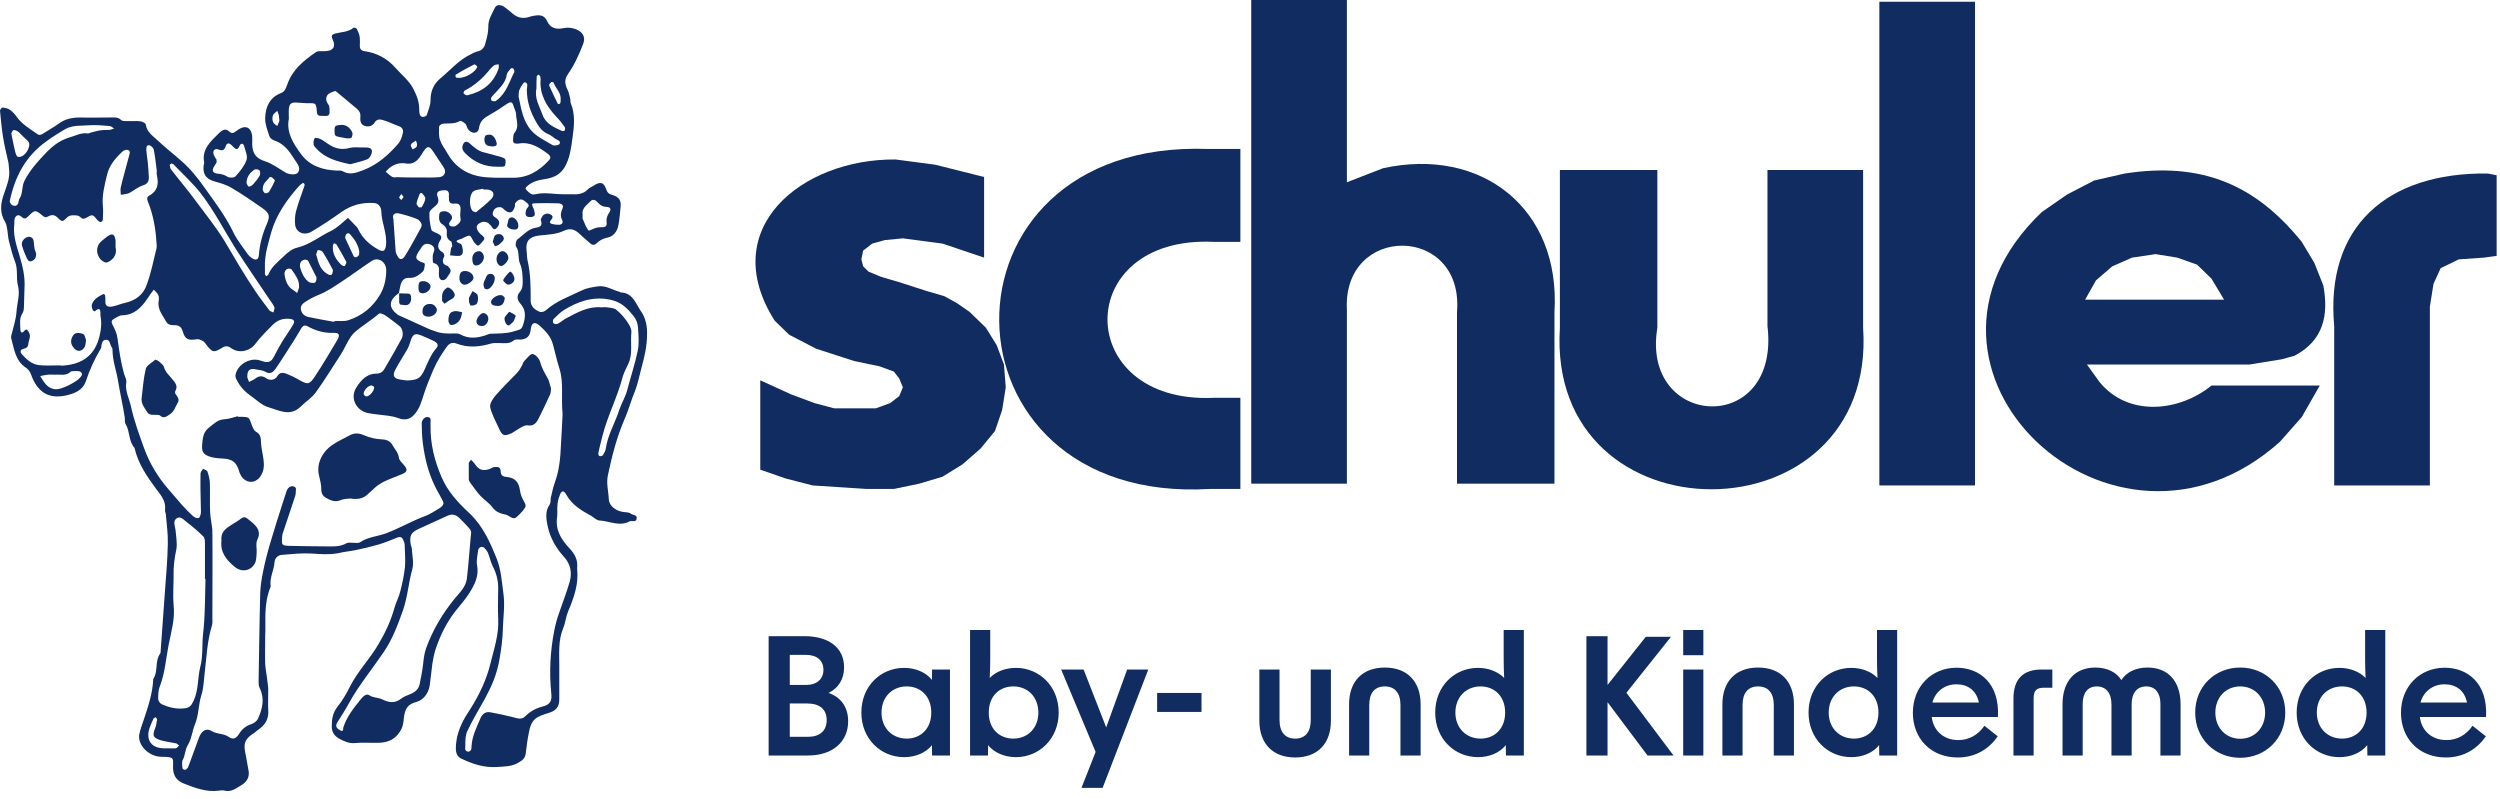 <svg width="369" height="118" viewBox="0 0 369 118" fill="none" xmlns="http://www.w3.org/2000/svg">
<path d="M39.143 93.922C39.143 95.384 39.103 96.683 39.143 97.942C39.184 98.795 39.387 99.688 39.468 100.541C39.509 100.906 39.59 101.312 39.59 101.718C39.59 102.734 39.549 103.789 39.59 104.804C39.712 106.144 39.103 107.038 38.087 107.728C37.885 107.85 37.722 108.053 37.519 108.175C36.179 109.027 35.895 109.677 36.22 111.179C36.382 111.991 36.504 112.804 36.666 113.616C36.91 114.671 36.423 115.443 35.57 115.93C34.839 116.336 34.149 116.945 33.174 116.702C32.89 116.62 32.565 116.661 32.281 116.702C30.454 116.945 28.789 116.296 27.124 115.646C25.987 115.199 25.541 114.387 25.541 113.291C25.541 111.91 25.825 111.707 23.876 111.707C21.927 111.707 20.181 109.88 20.587 108.256C20.749 107.566 20.993 106.875 21.236 106.185C21.886 104.236 22.536 102.287 22.617 100.216C23.389 99.079 22.82 97.617 23.632 96.48C23.713 96.359 23.713 96.196 23.713 96.074C23.916 93.273 24.119 90.43 24.322 87.629C24.485 85.192 24.729 82.756 24.769 80.32C24.81 78.858 24.607 77.437 24.485 75.975C24.485 75.731 24.322 75.488 24.363 75.244C24.525 73.985 23.754 73.092 23.104 72.239C21.724 70.371 20.384 68.463 19.856 66.108C18.962 65.133 19.206 63.712 18.556 62.616C18.354 62.331 18.475 61.844 18.394 61.479C18.11 59.692 17.704 57.946 17.42 56.2C17.176 54.698 16.608 53.236 16.608 51.652C16.608 51.49 16.567 51.328 16.486 51.246C16.201 50.881 16.283 50.15 15.674 50.15C15.024 50.15 15.024 50.8 14.943 51.246C14.943 51.287 14.943 51.368 14.902 51.409C13.968 52.952 13.237 54.576 12.669 56.281C12.222 57.581 11.085 58.027 9.989 58.312C7.228 59.002 5.522 57.946 4.548 55.185C4.426 54.86 4.142 54.495 3.857 54.292C2.274 53.277 2.111 51.571 1.665 49.988C1.624 49.866 1.624 49.703 1.665 49.541C1.949 48.363 2.355 47.186 2.436 46.008C2.518 44.709 3.005 43.45 2.639 42.11C2.355 40.973 2.68 39.796 2.233 38.659C1.827 37.644 1.584 36.588 1.299 35.492C1.178 35.004 1.178 34.517 1.096 34.03C1.015 33.624 0.975 33.136 0.771 32.771C-0.081 31.431 0.081 30.05 0.568 28.67C0.975 27.452 1.502 26.315 1.34 24.975C1.299 24.691 1.299 24.366 1.259 24.082C0.975 22.782 0.65 21.523 0.447 20.224C0.244 18.925 0.122 17.625 0 16.326C0 16.164 0.284 15.839 0.406 15.879C0.771 15.92 1.178 16.001 1.462 16.204C1.868 16.488 2.193 16.854 2.477 17.26C3.248 18.356 4.426 19.006 5.482 19.777C5.766 19.98 5.969 19.94 6.253 19.777C7.065 19.25 7.918 18.803 8.689 18.235C9.623 17.544 10.679 17.341 11.816 17.341C13.318 17.382 14.861 17.341 16.364 17.341C16.892 17.341 17.42 17.26 17.866 17.707C18.069 17.91 18.516 17.869 18.841 17.869C19.49 17.91 20.14 17.828 20.749 17.91C21.033 17.95 21.521 18.194 21.521 18.397C21.683 19.534 22.617 20.102 23.348 20.793C24.404 21.808 25.581 22.701 26.677 23.675C28.058 24.853 29.195 26.274 30.251 27.777C31.753 29.888 33.296 31.918 34.433 34.273C34.961 35.37 35.732 36.344 36.423 37.319C36.626 37.644 36.91 37.928 37.235 38.131C37.803 38.496 38.169 38.293 38.209 37.644C38.331 36.06 38.737 34.517 39.387 33.055C39.874 31.918 39.793 31.512 38.818 30.781C37.316 29.726 35.773 28.67 34.189 27.736C33.459 27.289 32.606 27.046 31.753 26.802C30.494 26.477 29.926 25.787 30.048 24.528C30.048 24.325 30.169 24.122 30.129 23.96C29.764 21.97 31.144 20.833 32.322 19.656C32.768 19.209 33.296 18.884 33.824 19.412C34.23 19.777 34.514 19.615 34.839 19.371C36.463 18.072 37.316 19.047 37.235 20.711C37.154 22.214 37.438 23.27 39.103 23.797C40.24 24.163 41.214 24.934 42.27 25.543C42.31 25.584 42.351 25.584 42.392 25.584C43.041 25.828 43.813 25.787 44.016 25.422C44.341 24.853 44.056 24.406 43.732 23.919C43.326 23.351 43.001 22.742 42.554 22.214C42.189 21.767 41.742 21.361 41.255 21.077C40.727 20.752 39.955 20.711 39.752 20.062C39.468 19.209 39.103 18.275 39.143 17.422C39.184 15.798 39.793 14.377 41.498 13.727C42.026 13.524 42.189 13.037 42.392 12.509C43.123 10.316 44.828 8.936 46.655 7.677C46.98 7.474 47.508 7.596 47.955 7.555C48.239 7.515 48.564 7.515 48.807 7.393C49.376 7.068 49.457 6.621 49.092 5.809C48.889 5.363 48.888 5.119 49.457 4.957C50.35 4.713 51.365 4.754 52.178 4.104C52.259 4.023 52.624 4.145 52.665 4.266C52.827 4.591 52.99 4.957 53.071 5.322C53.152 5.809 53.111 6.297 53.111 6.784C53.111 7.231 53.314 7.474 53.802 7.555C55.629 7.799 57.172 8.652 58.39 10.032C59.243 11.007 60.298 11.819 60.948 12.996C61.476 14.011 61.882 14.986 61.882 16.164C61.882 16.407 61.882 16.651 61.963 16.895C62.004 17.057 62.207 17.26 62.369 17.26C62.572 17.26 62.938 17.138 62.978 17.016C63.222 16.285 63.547 15.514 63.547 14.783C63.547 13.402 64.034 12.347 65.09 11.494C66.511 10.316 67.729 8.855 69.435 8.043C69.759 7.88 70.125 7.677 70.45 7.596C71.059 7.474 71.424 7.109 71.587 6.581C71.83 5.728 72.074 4.875 72.074 4.023C72.033 2.886 72.602 2.074 73.048 1.14C73.292 0.652 73.901 0.652 74.429 1.018C74.876 1.343 75.282 1.668 75.688 2.033C76.459 2.683 77.353 2.805 78.287 2.439C78.571 2.358 78.855 2.317 79.139 2.277C79.829 2.195 80.398 2.358 80.723 3.048C81.21 4.185 82.103 4.388 83.24 4.145C83.768 4.023 84.458 4.104 84.986 4.307C85.92 4.672 86.489 5.363 86.083 6.459C85.474 8.043 84.783 9.586 83.809 10.966C83.24 11.819 83.403 12.469 83.768 13.24C83.971 13.646 84.052 14.133 84.174 14.58C84.215 14.783 84.174 14.986 84.215 15.149C84.946 16.854 84.743 18.64 84.499 20.346C84.296 21.808 84.134 23.31 83.362 24.65C82.712 25.746 81.778 26.193 80.642 26.396C79.626 26.558 78.652 26.721 77.84 27.452C77.556 27.695 77.474 27.817 77.759 28.102C78.124 28.467 78.449 28.832 79.017 28.67C80.357 28.345 81.738 28.67 83.078 28.67C83.484 28.67 83.849 28.67 84.255 28.67C85.189 28.711 86.083 28.711 86.814 27.898C87.017 27.695 87.301 27.614 87.544 27.452C88.56 26.762 89.128 26.843 89.493 27.98C89.697 28.629 90.143 28.711 90.549 28.832C91.402 29.117 91.686 29.645 91.605 30.457C91.524 31.39 91.442 32.324 91.28 33.218C91.118 34.152 90.549 34.923 89.615 35.086C89.006 35.207 88.56 35.451 88.113 35.857C87.788 36.182 87.463 36.263 87.098 35.898C86.611 35.451 86.123 35.086 85.677 34.639C84.905 33.908 84.255 33.543 83.118 34.111C82.063 34.598 80.763 34.639 79.586 34.761C78.165 34.923 77.556 35.573 77.718 36.953C77.799 37.522 77.759 38.131 77.921 38.699C78.327 40.567 78.327 42.476 78.327 44.384C78.327 45.237 78.936 45.724 79.626 46.008C79.87 46.13 80.357 46.008 80.56 45.805C82.103 44.425 84.012 43.775 85.839 42.882C86.57 42.516 87.382 42.395 88.194 42.273C89.372 42.07 90.387 42.8 91.483 43.085C91.524 43.085 91.564 43.166 91.605 43.166C93.392 43.207 93.798 44.75 94.569 45.886C95.3 46.902 95.544 48.12 95.503 49.379C95.503 51.043 95.138 52.627 94.691 54.251C94.366 55.429 94.163 56.606 93.716 57.743C93.148 59.083 92.782 60.504 92.214 61.804C91.037 64.484 90.346 67.245 89.737 70.087C89.453 71.386 89.818 72.483 89.859 73.701C89.9 74.675 90.955 75.447 92.011 75.569C92.376 75.609 92.864 75.609 93.107 75.812C93.391 76.056 94.122 75.934 93.96 76.624C93.798 77.152 93.27 76.787 92.945 76.949C91.442 77.761 89.981 76.909 88.519 76.828C88.072 76.828 87.666 76.381 87.26 76.137C85.839 75.366 84.458 74.554 83.606 73.051C83.2 72.32 82.875 72.361 82.591 73.173C82.388 73.66 82.306 74.188 82.266 74.716C82.225 75.244 82.306 75.812 82.225 76.34C81.941 78.249 82.875 79.67 84.052 80.929C84.824 81.741 85.311 82.634 85.189 83.812C85.189 83.852 85.189 83.893 85.189 83.974C85.433 86.207 84.702 88.237 83.849 90.268C83.525 91.039 83.443 91.973 83.118 92.745C82.388 94.531 82.55 96.399 82.55 98.226C82.55 99.891 82.55 101.556 82.55 103.221C82.55 104.398 82.022 104.926 80.926 105.251C79.18 105.779 78.408 106.104 78.043 108.215C77.84 109.23 77.718 110.245 77.596 111.22C77.515 111.951 77.028 112.276 76.459 112.601C75.485 113.169 74.388 113.128 73.333 113.21C71.465 113.331 69.719 112.763 68.054 111.951C67.486 111.667 67.282 111.139 67.282 110.489C67.282 108.784 67.851 107.241 68.704 105.779C68.947 105.373 69.232 104.967 69.475 104.561C70.775 102.49 71.83 100.257 72.399 97.901C72.927 95.749 73.657 93.638 73.536 91.323C73.454 89.821 73.536 88.278 73.536 86.776C73.536 85.639 73.251 84.583 72.724 83.568C72.399 82.918 72.277 82.187 71.993 81.538C71.871 81.294 71.668 81.05 71.465 80.847C71.14 80.563 70.653 80.766 70.572 81.213C70.49 81.944 70.287 82.715 70.409 83.406C70.734 85.03 70.044 86.288 69.272 87.547C68.826 88.237 68.298 88.887 67.77 89.537C66.146 91.405 65.049 93.557 64.278 95.871C64.075 96.521 63.953 97.171 63.831 97.861C63.669 98.957 63.587 100.094 63.425 101.191C63.222 102.368 62.491 103.343 61.395 103.627C59.811 104.033 59.689 105.17 59.568 106.388C59.486 106.956 59.405 107.444 59.04 107.972C58.268 109.19 57.212 109.596 55.913 109.636C54.736 109.677 53.558 109.555 52.38 109.677C51.487 109.758 50.756 109.393 50.066 109.027C49.416 108.662 48.97 108.134 48.97 107.241C48.97 106.185 49.092 105.251 49.782 104.358C50.513 103.424 51.162 102.368 51.69 101.272C52.827 99.038 54.614 97.252 55.873 95.059C56.888 93.354 57.7 91.608 58.228 89.699C58.471 88.847 58.918 88.034 59.121 87.141C59.405 86.004 59.649 84.867 59.771 83.69C59.852 82.634 59.771 81.538 59.73 80.441C59.73 80.157 59.608 79.873 59.486 79.629C59.324 79.264 59.04 79.183 58.634 79.345C57.74 79.71 56.847 80.076 55.913 80.36C54.776 80.685 53.599 80.969 52.421 81.213C51.568 81.375 50.716 81.457 49.863 81.659C48.564 81.903 47.264 81.781 45.965 81.7C44.503 81.619 43.041 81.781 41.58 81.903C41.011 81.944 40.564 82.39 40.524 82.959C40.443 84.177 39.752 85.273 39.955 86.573C38.859 89.212 39.265 91.689 39.143 93.922ZM58.877 43.247C57.334 44.343 57.294 45.399 58.715 46.455C58.959 46.617 59.243 46.699 59.486 46.82C60.664 47.348 61.882 47.917 63.06 48.445C63.384 48.607 63.75 48.729 64.115 48.851C65.09 49.257 66.105 49.257 67.12 49.216C67.404 49.216 67.729 49.216 67.973 49.379C69.191 50.028 70.409 49.906 71.627 49.5C71.912 49.419 72.155 49.257 72.439 49.257C73.536 49.216 74.632 49.257 75.769 48.932C76.947 48.566 76.987 48.729 77.312 47.592C77.596 46.577 77.556 45.643 76.825 44.831C76.297 44.262 76.256 43.613 76.703 43.125C77.19 42.557 77.15 41.988 77.15 41.339C77.109 40.527 77.109 39.715 76.743 38.902C76.419 38.131 76.703 37.156 76.175 36.385C76.013 36.182 76.175 35.492 76.378 35.329C77.231 34.72 77.962 33.786 79.017 33.624C79.87 33.502 80.073 33.258 79.829 32.487C79.789 32.324 79.951 32.121 80.032 31.959C80.276 31.553 80.845 31.39 81.291 31.675C81.738 31.918 81.535 32.243 81.291 32.527C81.048 32.812 81.21 32.974 81.454 33.055C81.778 33.136 82.144 33.177 82.469 33.177C82.915 33.177 83.159 32.893 82.997 32.527C82.712 31.959 82.712 31.472 82.997 30.863C83.24 30.335 82.997 30.05 82.388 30.01C81.21 29.969 80.032 29.969 78.855 30.01C78.571 30.01 78.449 30.132 78.611 30.457C78.774 30.781 78.896 31.147 78.936 31.512C78.977 31.878 78.733 32 78.408 32.04C77.596 32.081 77.434 31.756 77.677 30.944C77.759 30.66 78.368 30.416 77.799 29.969C77.434 29.685 77.15 29.32 76.662 29.482C76.419 29.563 76.216 29.766 76.053 29.969C75.972 30.091 76.053 30.375 75.972 30.538C75.688 31.472 75.16 31.593 74.429 30.944C74.307 30.863 74.226 30.7 74.104 30.66C73.698 30.457 73.048 30.619 72.845 31.106C72.683 31.431 72.602 31.797 73.089 32.081C73.779 32.487 73.861 33.015 73.373 33.583C72.764 34.273 72.642 33.34 72.277 33.136C72.155 33.055 72.074 32.852 71.952 32.852C71.709 32.771 71.384 32.69 71.14 32.771C70.206 33.136 70.125 33.664 70.815 34.436C70.896 34.558 71.059 34.639 71.14 34.72C71.302 34.923 71.668 35.086 71.384 35.451C71.14 35.735 70.896 36.101 70.572 36.263C70.49 36.304 70.044 35.898 69.881 35.613C69.394 34.639 69.394 34.639 68.501 35.045C68.338 35.126 68.176 35.248 67.973 35.289C67.282 35.492 67.12 35.654 67.973 35.979C68.176 36.06 68.257 36.507 68.298 36.832C68.338 37.197 68.338 37.684 67.81 37.766C67.364 37.806 66.876 37.725 66.43 37.684C66.47 37.319 66.511 36.953 66.592 36.588C66.592 36.507 66.755 36.425 66.755 36.344C66.714 36.101 66.714 35.695 66.552 35.613C66.024 35.329 65.902 34.923 65.943 34.395C66.024 33.827 65.78 33.421 65.334 33.136C64.684 32.73 64.806 32.162 64.846 31.593C64.846 31.472 65.049 31.228 65.171 31.228C65.658 31.106 66.146 31.188 66.511 31.634C66.836 32 66.755 32.324 66.47 32.649C66.227 32.893 66.227 33.258 66.511 33.38C66.714 33.461 67.12 33.461 67.282 33.34C67.648 33.055 68.095 32.812 67.973 32.203C67.892 31.837 67.932 31.431 67.973 31.025C68.013 30.375 67.851 29.969 67.079 30.05C66.552 30.132 66.227 29.888 66.267 29.32C66.267 29.117 66.227 28.914 66.267 28.751C66.267 28.102 65.902 28.02 65.252 28.102C64.603 28.183 64.359 28.467 64.603 29.076C64.846 29.726 64.643 30.091 64.197 30.457C63.872 30.741 63.384 31.066 63.384 31.431C63.344 32.243 63.466 33.096 63.669 33.908C63.75 34.152 64.278 34.314 64.603 34.477C65.049 34.72 65.334 34.923 64.968 35.492C64.562 36.101 64.481 36.791 65.334 37.238C65.496 37.319 65.618 37.684 65.577 37.806C65.252 38.496 65.212 39.024 66.105 39.268C66.146 39.268 66.146 39.349 66.186 39.39C66.511 39.674 66.633 39.999 66.349 40.405C66.024 40.811 65.861 41.461 65.171 41.339C65.009 41.298 64.846 41.014 64.806 40.852C64.643 40.121 65.212 39.146 63.993 38.821C63.912 38.821 63.872 38.578 63.872 38.415C63.872 38.009 63.831 37.603 63.993 37.278C64.278 36.669 63.993 36.304 63.547 36.101C63.1 35.898 62.572 35.938 62.248 36.466C62.085 36.71 61.923 36.953 61.76 37.197C61.273 38.009 61.314 38.253 62.126 38.659C62.369 38.781 62.775 38.74 62.694 39.146C62.654 39.471 62.613 39.877 62.41 40.08C61.882 40.567 61.273 41.054 60.461 41.014C59.73 40.973 59.364 41.298 59.161 41.948C58.999 42.435 58.959 42.963 58.837 43.491L58.877 43.247ZM83.037 61.113C82.794 58.596 83.24 56.444 82.55 54.332C82.185 53.195 81.941 52.018 81.616 50.84C81.291 49.663 80.56 48.891 79.708 48.12C78.896 47.389 78.449 47.592 78.327 48.688C78.205 49.582 77.84 49.988 76.987 50.109C76.622 50.15 76.094 50.028 75.85 50.231C75.201 50.8 74.47 50.637 73.739 50.637C73.292 50.637 72.845 50.597 72.439 50.718C70.775 51.206 69.11 51.368 67.404 50.718C66.795 50.475 66.308 50.637 65.902 51.246C65.171 52.261 64.521 53.317 63.993 54.495C63.506 55.672 63.019 56.809 62.613 58.027C62.248 59.164 61.963 60.342 61.07 61.276C60.38 62.007 59.568 62.007 58.796 61.722C58.309 61.519 57.781 61.438 57.253 61.357C56.319 61.235 55.345 61.154 54.411 60.992C52.584 60.667 51.609 58.758 52.584 57.215C53.274 56.119 54.127 55.144 55.588 55.144C56.157 55.144 56.522 54.86 56.766 54.414C57.618 52.952 58.471 51.49 59.283 49.988C59.608 49.379 59.405 48.445 58.959 48.12C58.268 47.592 57.578 47.023 56.847 46.536C56.603 46.374 56.075 46.171 55.954 46.292C54.817 47.267 53.517 48.039 52.421 48.972C51.487 49.785 51.041 51.165 50.31 52.302C49.092 54.17 47.914 56.119 46.615 57.906C46.046 58.718 45.112 59.286 44.381 60.017C42.798 61.56 41.133 60.545 39.59 60.098C38.615 59.814 37.803 58.961 36.91 58.352C36.057 57.743 35.367 56.972 34.92 56.038C34.798 55.835 34.717 55.591 34.758 55.347C35.042 53.764 36.991 52.667 38.494 53.236C39.63 53.642 40.037 53.48 40.524 52.465C40.849 51.815 41.214 51.165 41.58 50.556C42.107 49.663 42.717 48.851 43.244 47.957C43.569 47.389 43.407 47.145 42.798 47.064C41.783 46.942 40.93 47.267 40.24 47.957C39.346 48.851 38.412 49.785 37.681 50.759C36.91 51.815 35.326 52.221 34.149 51.409C33.662 51.043 33.296 51.003 32.728 51.368C31.509 52.099 31.347 52.018 30.454 50.881C30.291 50.678 30.169 50.434 29.966 50.353C29.682 50.191 29.357 50.028 29.073 50.069C27.855 50.272 27.327 50.109 27.002 49.013C26.799 48.242 26.393 47.957 25.662 47.998C25.175 47.998 24.769 47.917 24.525 47.47C23.998 46.496 23.186 45.643 23.429 44.384C23.47 44.1 23.47 43.775 23.348 43.531C23.226 43.247 22.942 43.004 22.698 42.76C22.536 43.004 22.333 43.207 22.17 43.45C22.049 43.653 21.927 43.856 21.764 44.059C20.871 45.399 19.815 46.496 18.029 46.536C17.623 46.536 17.216 46.861 16.811 47.064C16.445 47.267 16.404 47.511 16.608 47.917C16.932 48.566 17.257 49.216 17.338 49.906C17.582 51.693 17.826 53.48 18.313 55.185C18.435 55.591 18.719 56.038 18.638 56.444C18.435 57.743 19.084 58.84 19.328 59.976C19.775 62.047 20.506 64.037 21.236 66.067C22.049 68.341 23.267 70.371 24.85 72.199C25.541 72.97 26.19 73.782 26.881 74.554C27.408 75.122 27.936 75.691 28.545 76.219C28.748 76.381 29.073 76.543 29.317 76.462C29.479 76.421 29.601 76.015 29.642 75.772C29.682 75.447 29.642 75.082 29.642 74.757C29.601 73.132 29.561 71.508 29.601 69.884C29.601 69.64 29.845 69.437 29.966 69.194C30.21 69.316 30.576 69.437 30.616 69.6C30.819 70.209 30.982 70.818 30.982 71.427C31.022 72.848 30.941 74.269 31.022 75.691C31.063 76.665 31.347 77.599 31.347 78.573C31.388 82.756 31.347 86.898 31.347 91.08C31.347 91.486 31.388 91.892 31.306 92.257C30.576 94.572 30.494 96.968 30.21 99.323C30.088 100.419 30.048 101.597 29.723 102.612C29.276 103.992 29.357 105.495 28.789 106.875C28.383 107.85 28.302 108.987 27.774 109.88C27.287 110.611 27.368 111.464 26.962 112.195C26.799 112.479 26.921 112.966 26.921 113.331C26.921 113.453 27.084 113.575 27.205 113.616C27.327 113.656 27.49 113.575 27.571 113.494C27.693 113.372 27.814 113.169 27.855 113.007C28.342 111.626 28.87 110.286 29.357 108.906C29.723 107.89 30.413 107.403 31.225 107.89C32.037 108.418 33.012 108.215 33.783 108.784C34.433 109.23 34.88 108.987 35.326 108.256C35.773 107.566 36.342 107.119 37.113 106.875C37.478 106.753 37.925 106.429 38.087 106.063C38.737 104.601 39.103 103.099 38.331 101.556C38.169 101.272 38.169 100.906 38.169 100.541C38.25 96.196 38.291 91.811 38.412 87.466C38.453 86.451 38.615 85.436 38.818 84.421C39.103 82.999 39.468 81.578 39.874 80.198C40.483 78.127 41.133 76.097 41.783 74.066C41.945 73.579 42.107 73.092 42.27 72.564C42.432 71.996 42.879 71.671 43.326 71.793C43.894 71.955 43.61 72.402 43.65 72.767C43.65 72.93 43.61 73.051 43.569 73.214C42.96 75 42.392 76.787 41.783 78.573C41.661 78.898 41.62 79.223 41.62 79.589C41.58 80.441 41.701 80.523 42.514 80.563C44.341 80.604 46.127 80.644 47.955 80.644C49.01 80.644 50.107 80.766 51.122 80.198C51.365 80.035 51.812 80.117 52.137 80.117C52.462 80.117 52.908 80.198 53.152 80.035C54.289 79.264 55.669 79.183 56.928 78.736C58.918 78.005 60.745 76.909 62.735 76.178C63.506 75.894 64.197 75.406 64.887 75C65.13 74.838 65.415 74.594 65.455 74.351C65.496 74.148 65.293 73.823 65.171 73.579C64.846 72.93 64.44 72.32 64.156 71.671C63.181 69.681 62.694 67.57 62.41 65.418C62.288 64.443 62.248 63.468 62.248 62.494C62.248 61.925 62.735 61.479 63.181 61.56C63.75 61.682 63.506 62.169 63.547 62.535C63.547 62.616 63.547 62.738 63.547 62.819C63.506 65.458 64.115 67.976 65.171 70.412C66.105 72.605 67.648 74.229 69.353 75.812C71.302 77.68 72.358 80.076 73.333 82.512C73.982 84.177 74.064 85.882 74.307 87.629C74.551 89.415 74.267 91.08 74.226 92.785C74.185 94.369 73.982 95.871 73.698 97.455C73.333 99.526 72.561 101.312 71.587 103.099C70.693 104.723 69.719 106.307 68.947 107.972C68.623 108.743 68.704 109.677 68.663 110.57C68.663 110.692 68.866 110.936 69.028 110.936C69.191 110.976 69.435 110.855 69.516 110.692C69.597 110.57 69.597 110.327 69.597 110.164C69.678 108.662 70.328 107.403 70.896 106.063C71.181 105.373 71.668 105.007 72.358 105.129C73.495 105.332 74.591 105.576 75.728 105.86C76.337 106.023 76.987 106.266 77.515 105.738C78.246 105.007 79.099 104.52 80.114 104.277C81.21 103.992 81.494 103.424 81.373 102.368C81.048 99.242 81.21 96.115 81.819 93.029C81.981 92.176 82.225 91.323 82.509 90.511C83.037 88.928 83.646 87.425 84.093 85.842C84.459 84.502 84.215 83.243 83.24 82.187C82.063 80.888 81.21 79.386 80.845 77.721C80.642 76.706 80.398 75.488 81.129 74.472C81.291 74.229 81.251 73.823 81.291 73.498C81.413 72.97 81.535 72.483 81.657 71.955C81.9 71.143 82.225 70.331 82.388 69.478C82.591 68.463 82.712 67.448 82.753 66.433C82.875 64.565 82.956 62.616 83.037 61.113ZM8.933 53.926V53.967C9.177 53.967 9.42 53.967 9.664 53.926C12.1 53.683 13.806 52.505 14.537 50.15C14.902 48.972 15.065 47.754 14.821 46.536C14.78 46.252 15.024 45.034 13.968 45.968C13.928 45.968 13.725 45.846 13.684 45.765C13.603 45.521 13.481 45.196 13.562 44.953C13.806 44.141 14.537 43.775 15.227 43.41C15.268 43.369 15.511 43.491 15.511 43.572C15.552 43.816 15.552 44.059 15.552 44.303C15.47 45.237 15.958 45.399 16.77 45.196C17.338 45.074 17.866 44.831 18.435 44.709C19.978 44.384 21.155 43.491 21.642 42.07C22.292 40.324 22.658 38.456 23.104 36.629C23.145 36.385 23.145 36.141 23.104 35.898C22.982 33.746 22.617 31.675 21.805 29.685C21.683 29.36 21.683 29.076 21.967 28.914C23.267 28.223 23.47 27.168 23.145 25.828C23.104 25.625 23.145 25.422 23.145 25.259C23.023 24.203 22.901 23.148 22.698 22.092C22.658 21.848 22.292 21.483 22.049 21.442C21.561 21.361 21.602 21.848 21.602 22.173C21.642 22.742 21.724 23.351 21.805 23.919C21.886 24.65 21.927 25.381 21.967 26.112C22.008 26.762 21.764 27.168 21.074 27.371C20.343 27.614 19.734 28.142 19.044 28.508C18.678 28.67 18.232 28.67 17.826 28.751C17.826 28.386 17.744 27.98 17.826 27.655C18.191 26.112 18.638 24.569 19.044 23.026C19.125 22.701 19.328 22.295 18.881 22.133C18.678 22.051 18.272 22.173 18.11 22.336C17.054 23.31 16.12 24.406 15.795 25.828C15.43 27.33 15.024 28.873 15.186 30.457C15.268 31.106 15.186 31.715 15.186 32.365C15.186 32.527 15.024 32.771 14.902 32.771C14.78 32.812 14.537 32.649 14.415 32.527C13.684 31.634 13.684 31.593 12.791 32.121C12.425 32.324 12.181 32.365 11.897 32.081C11.735 31.918 11.491 31.797 11.248 31.797C10.72 31.756 10.232 31.715 9.786 32.203C9.177 32.812 9.136 32.73 8.405 32.04C7.959 31.634 7.512 31.715 7.065 31.959C6.74 32.162 6.537 32.04 6.294 31.837C5.197 30.944 5.157 30.944 4.182 31.918C3.776 32.324 3.573 32.365 3.127 31.959C2.721 31.593 2.274 31.797 2.152 32.324C2.111 32.568 2.111 32.812 2.111 33.055C1.908 34.639 2.396 36.141 2.842 37.603C3.33 39.227 3.736 40.852 3.614 42.597C3.573 43.491 3.573 44.384 3.533 45.237C3.533 45.562 3.492 45.968 3.33 46.211C2.802 46.983 3.005 47.836 3.005 48.648C3.005 48.972 3.208 49.297 3.533 48.891C3.939 48.404 4.061 48.729 4.264 49.054C4.629 49.663 4.223 50.191 4.182 50.759C4.142 51.206 3.898 51.409 3.451 51.49C3.005 51.571 2.924 51.977 3.208 52.261C3.898 53.033 4.67 53.764 5.725 53.886C6.659 54.008 7.796 53.926 8.933 53.926ZM69.475 79.264C69.597 78.371 69.597 78.33 68.988 77.68C68.623 77.274 68.257 76.909 67.851 76.503C67.282 75.934 66.714 75.812 66.024 76.137C64.643 76.787 63.222 77.396 61.841 78.046C60.623 78.614 60.42 79.061 60.623 80.36C60.664 80.563 60.745 80.726 60.786 80.929C60.826 81.944 61.111 83.04 60.867 83.974C60.298 85.964 60.177 88.075 59.486 90.065C58.715 92.217 57.943 94.328 56.644 96.237C54.939 98.754 52.99 101.109 51.528 103.749C51 104.723 50.391 105.698 49.782 106.632C49.376 107.281 49.863 107.606 50.228 107.809C50.797 108.093 50.594 107.484 50.716 107.241C51.243 105.698 52.259 104.439 53.274 103.18C53.599 102.774 54.086 102.327 54.492 102.612C55.101 103.018 55.791 102.937 56.4 103.221C57.375 103.708 58.268 103.87 59.243 103.099C60.014 102.49 61.232 102.49 61.76 101.475C61.842 101.353 61.882 101.231 61.923 101.069C62.126 100.054 62.329 99.079 62.45 98.064C62.532 97.252 62.613 96.48 62.897 95.668C63.872 92.988 65.293 90.593 67.079 88.4C67.81 87.507 68.744 86.654 68.907 85.436C69.15 83.446 69.272 81.375 69.475 79.264ZM30.332 85.436C30.291 85.436 30.251 85.436 30.251 85.436C30.251 83.73 30.251 81.984 30.251 80.279C30.251 79.913 30.251 79.386 30.007 79.183C29.236 78.411 28.424 77.721 27.571 77.071C27.165 76.787 26.637 76.056 26.028 76.543C25.5 76.949 25.825 77.64 25.906 78.208C25.987 79.183 26.19 80.198 26.028 81.091C25.744 82.39 25.581 83.69 25.622 85.03C25.622 86.451 25.5 87.913 25.622 89.293C25.865 91.323 25.256 93.273 24.891 95.181C24.485 97.211 24.363 99.323 23.591 101.312C23.348 101.881 23.348 102.571 23.348 103.18C23.348 103.464 23.632 103.83 23.876 103.952C24.891 104.398 25.987 104.683 27.124 104.561C27.977 104.48 28.18 104.236 28.586 103.424C29.317 101.84 29.154 100.094 29.561 98.429C29.966 96.927 29.804 95.262 29.966 93.638C30.291 90.918 30.251 88.156 30.332 85.436ZM42.635 17.544C42.229 19.574 43.326 21.239 44.462 22.782C45.721 24.488 47.63 25.097 49.701 25.178C49.985 25.178 50.31 25.137 50.553 25.259C51.609 25.868 52.502 25.543 53.558 25.137C55.71 24.325 57.294 22.904 58.755 21.239C59.121 20.833 59.324 20.224 59.446 19.696C59.568 19.25 59.446 18.843 58.918 18.64C58.106 18.356 57.334 17.95 56.482 17.707C56.075 17.585 55.588 17.585 55.304 18.072C54.939 18.681 54.33 18.762 53.761 18.559C53.152 18.316 53.152 17.707 53.193 17.179C53.233 16.692 53.03 16.367 52.665 16.042C51.69 15.23 50.716 14.418 49.741 13.605C49.66 13.524 49.498 13.402 49.416 13.443C49.01 13.605 48.523 13.727 48.32 14.052C48.076 14.418 48.076 14.905 48.442 15.392C48.685 15.676 48.645 16.204 48.645 16.61C48.604 17.26 48.036 17.098 47.63 17.098C47.264 17.098 46.818 17.179 46.777 16.57C46.736 16.164 46.736 15.555 46.493 15.351C46.209 15.149 45.64 15.27 45.193 15.23C44.747 15.189 44.3 15.189 43.894 15.149C43.001 15.067 42.717 15.27 42.635 16.082C42.595 16.529 42.635 16.976 42.635 17.544ZM73.739 26.234C74.388 26.234 74.998 26.234 75.647 26.234C77.84 26.274 79.545 25.259 80.966 23.716C81.373 23.31 81.291 23.026 80.804 22.66C79.545 21.727 78.205 20.874 76.5 21.199C76.419 21.199 76.297 21.199 76.216 21.199C75.85 21.199 75.688 20.996 75.728 20.63C75.769 20.305 75.728 19.859 75.931 19.615C76.662 18.762 76.216 17.828 76.175 16.935C76.175 16.448 75.891 16.001 75.769 15.555C75.607 14.986 75.322 15.027 74.916 15.27C74.064 15.839 73.251 16.407 72.358 16.895C71.505 17.382 70.856 17.788 70.693 18.925C70.572 19.777 69.597 19.818 69.069 19.047C68.907 18.803 68.866 18.478 68.704 18.275C68.46 18.072 68.013 17.747 67.851 17.869C67.039 18.356 66.146 18.153 65.293 18.275C65.09 18.316 64.806 18.559 64.806 18.722C64.806 19.412 64.724 20.102 64.968 20.711C65.212 21.442 65.74 22.051 66.105 22.742C67.486 25.097 69.638 26.112 72.277 26.193C72.764 26.234 73.251 26.234 73.739 26.234ZM39.103 39.552C39.103 39.633 39.103 39.999 39.103 40.405C39.103 40.527 39.224 40.648 39.265 40.77C39.387 40.689 39.549 40.648 39.59 40.567C40.037 39.39 41.052 38.618 41.945 37.766C42.473 37.238 43.163 36.71 43.894 36.547C45.762 36.101 47.224 34.842 48.889 34.07C49.376 33.827 49.782 33.502 50.188 33.177C50.594 32.852 50.959 32.487 51.365 32.162C51.771 32.568 52.178 33.015 52.584 33.421C52.705 33.543 52.827 33.705 52.908 33.908C53.558 35.248 54.614 36.141 55.832 36.832C56.563 37.238 56.888 37.035 56.969 36.222C57.172 34.477 56.319 32.893 56.279 31.188C56.279 30.741 55.994 30.01 55.223 29.969C53.477 29.848 51.893 30.254 50.431 31.269C49.01 32.284 47.548 33.258 46.046 34.152C44.95 34.842 43.732 34.355 43.569 33.218C43.488 32.568 43.529 31.837 43.691 31.188C44.016 29.969 44.462 28.832 44.869 27.614C44.909 27.492 44.99 27.33 44.95 27.208C44.95 27.127 44.747 26.965 44.706 27.005C44.503 27.127 44.3 27.289 44.138 27.452C42.351 29.482 40.808 31.634 40.037 34.273C39.63 35.898 39.021 37.481 39.103 39.552ZM49.335 47.511C49.335 47.47 49.335 47.429 49.376 47.389C50.066 47.348 50.797 47.47 51.406 47.267C53.436 46.617 55.02 45.318 56.075 43.531C56.725 42.435 57.009 41.176 57.009 39.877C57.009 38.659 55.832 37.887 54.898 38.496C53.355 39.511 51.893 40.608 50.35 41.623C49.294 42.313 48.239 43.044 47.102 43.491C46.371 43.775 45.721 44.141 45.072 44.547C44.625 44.831 44.3 45.196 44.422 45.724C44.544 46.292 44.95 46.658 45.478 46.78C46.777 47.064 48.036 47.267 49.335 47.511ZM36.504 55.713C36.544 55.835 36.666 56.078 36.748 56.363C36.991 56.241 37.235 56.16 37.438 56.038C38.006 55.632 38.494 55.266 39.306 55.835C39.752 56.16 40.564 56.2 40.971 55.469C41.255 54.982 41.742 54.982 42.107 55.104C42.879 55.388 43.61 55.754 44.3 56.16C45.356 56.728 45.64 56.809 46.411 55.672C47.589 53.886 48.685 52.059 49.782 50.191C50.228 49.419 50.066 49.094 49.213 49.135C47.833 49.175 46.574 48.81 45.396 48.16C45.031 47.957 44.747 48.039 44.503 48.404C44.178 48.932 43.853 49.5 43.529 50.028C42.595 51.49 41.661 52.992 40.686 54.414C40.361 54.86 39.955 55.307 39.224 54.901C38.818 54.657 38.291 54.617 37.844 54.535C36.869 54.292 36.463 54.617 36.504 55.713ZM88.763 45.359C89.006 45.359 89.29 45.318 89.575 45.359C90.021 45.44 90.59 45.44 90.915 45.684C91.483 46.13 92.011 46.699 92.417 47.267C92.782 47.795 93.27 48.485 93.189 49.094C93.026 50.637 93.432 52.221 92.742 53.683C92.458 54.292 92.133 54.901 91.93 55.55C91.158 58.555 89.697 61.316 88.925 64.321C88.722 65.174 88.478 66.027 88.316 66.879C88.275 67.042 88.397 67.326 88.519 67.326C88.641 67.367 88.925 67.285 89.006 67.163C89.169 66.879 89.372 66.555 89.412 66.23C89.697 64.199 90.793 62.413 91.402 60.504C91.727 59.53 92.295 58.636 92.579 57.581C93.067 55.672 93.716 53.764 94.122 51.815C94.366 50.678 94.244 49.46 94.163 48.282C94.122 47.714 93.879 47.105 93.554 46.699C92.782 45.724 91.93 44.79 90.63 44.384C89.169 43.938 87.666 43.978 86.245 44.384C85.23 44.668 84.255 45.156 83.362 45.684C82.753 46.049 82.225 46.577 81.697 47.105C81.576 47.227 81.576 47.592 81.697 47.714C81.819 47.836 82.144 47.876 82.306 47.795C82.794 47.551 83.159 47.186 83.646 46.942C85.27 46.09 86.814 45.196 88.763 45.359ZM25.337 24.122C25.216 24.203 25.053 24.285 25.053 24.325C25.094 24.528 25.094 24.812 25.216 24.975C26.434 26.558 27.733 28.061 28.911 29.685C30.332 31.593 31.834 33.461 33.093 35.492C34.596 38.009 36.017 40.527 37.681 42.963C38.331 43.938 39.062 44.871 39.752 45.805C39.874 45.968 40.158 46.008 40.361 46.13C40.402 45.846 40.605 45.521 40.483 45.318C40.321 44.912 40.037 44.587 39.793 44.222C38.128 41.704 36.382 39.227 34.758 36.669C33.053 33.949 31.591 31.066 29.642 28.548C28.464 27.046 27.043 25.746 25.744 24.406C25.703 24.285 25.5 24.203 25.337 24.122ZM60.055 56.16C61.72 56.078 62.044 55.875 62.694 54.495C63.181 53.439 63.587 52.343 64.359 51.449C64.806 50.962 64.562 50.637 64.156 50.394C63.506 50.069 62.857 49.785 62.166 49.5C61.273 49.135 60.907 49.338 60.623 50.272C60.461 50.759 60.298 51.287 60.014 51.734C59.486 52.667 58.877 53.561 58.39 54.495C57.862 55.469 58.106 55.875 59.161 56.038C59.568 56.119 59.892 56.119 60.055 56.16ZM1.421 29.766C1.502 29.888 1.624 30.213 1.827 30.294C2.152 30.457 2.518 30.416 2.68 30.01C2.761 29.807 2.761 29.523 2.883 29.32C3.411 28.508 3.167 27.574 3.614 26.68C4.385 25.178 5.482 23.919 6.619 22.742C7.593 21.686 8.73 20.752 10.192 20.305C11.126 20.062 11.938 19.534 12.953 19.696C13.115 19.737 13.318 19.574 13.521 19.534C14.049 19.412 14.537 19.25 15.065 19.209C15.43 19.168 15.836 19.209 16.242 19.168C16.445 19.128 16.648 19.006 16.851 18.965C16.608 18.843 16.404 18.6 16.161 18.6C15.227 18.519 14.293 18.438 13.359 18.478C12.06 18.6 10.679 18.397 9.502 19.128C8.649 19.656 7.756 20.183 6.943 20.793C3.857 22.945 2.193 25.99 1.421 29.766ZM61.476 26.193C61.679 26.193 61.882 26.193 62.044 26.193C62.978 26.193 63.912 26.234 64.806 26.152C65.658 26.071 65.943 25.34 65.455 24.65C65.049 24.041 64.643 23.432 64.237 22.823C63.425 21.564 63.181 21.158 62.207 22.823C62.166 22.863 62.166 22.904 62.126 22.945C61.598 23.797 60.907 24.325 59.852 24.122C59.04 24 58.309 24.203 57.659 24.65C57.375 24.853 57.172 25.097 56.928 25.34C57.253 25.625 57.537 25.909 57.903 26.112C58.106 26.234 58.39 26.152 58.634 26.152C59.608 26.193 60.542 26.193 61.476 26.193ZM58.065 32.324C58.187 33.867 58.268 35.41 58.39 36.953C58.39 37.197 58.471 37.441 58.593 37.644C58.877 38.334 59.324 38.456 59.73 37.847C60.583 36.507 61.314 35.086 62.085 33.705C62.41 33.177 62.166 32.812 61.76 32.446C61.476 32.203 59.04 31.472 58.634 31.472C58.065 31.472 57.903 31.837 58.065 32.324ZM31.956 23.554C31.956 23.797 31.997 23.919 31.956 24C31.834 24.244 31.631 24.488 31.509 24.731C31.266 25.218 31.469 25.543 32.037 25.625C32.565 25.665 33.053 25.746 33.54 26.071C33.824 26.274 34.555 26.274 34.758 26.031C35.408 25.3 36.057 24.528 36.382 23.635C36.585 23.026 36.22 22.254 36.017 21.523C35.895 21.117 35.529 21.117 35.367 21.523C35.083 22.173 34.839 22.092 34.433 21.686C34.352 21.564 34.23 21.483 34.108 21.361C33.743 21.036 33.459 21.158 33.337 21.523C33.134 22.133 32.89 22.336 32.2 22.051C31.631 21.848 31.306 22.336 31.591 22.945C31.712 23.229 31.875 23.432 31.956 23.554ZM76.54 14.215C76.906 15.92 77.15 17.828 78.408 19.25C79.22 20.183 80.439 20.752 81.535 21.402C81.778 21.564 82.509 21.442 82.591 21.239C82.834 20.752 82.225 20.671 81.941 20.468C81.616 20.224 81.332 19.98 80.966 19.818C80.154 19.493 79.626 18.884 79.22 18.153C78.327 16.651 77.759 15.027 77.759 13.24C77.759 12.875 78.043 12.265 77.474 12.144C77.312 12.103 76.906 12.712 76.743 13.118C76.54 13.402 76.581 13.768 76.54 14.215ZM86.001 31.715C86.001 32 85.961 32.162 86.001 32.284C86.245 32.893 86.489 33.502 86.854 34.03C86.895 34.111 87.585 33.746 87.991 33.624C88.275 33.543 88.56 33.543 88.844 33.543C89.331 33.543 89.615 33.38 89.534 32.852C89.453 32.284 89.615 31.837 89.94 31.35C90.265 30.863 90.103 30.538 89.453 30.538C88.884 30.497 88.56 30.254 88.235 29.888C87.991 29.604 87.585 29.32 87.22 29.645C86.611 30.254 85.798 30.781 86.001 31.715ZM8.162 55.307C7.715 55.307 7.35 55.266 7.025 55.307C6.659 55.347 6.294 55.429 5.928 55.51C6.131 55.835 6.334 56.16 6.537 56.444C7.146 57.297 7.999 57.662 8.974 57.337C9.786 57.093 10.557 56.687 11.288 56.2C11.654 55.956 12.181 55.429 12.1 55.185C11.979 54.657 11.288 54.779 10.841 54.779C10.72 54.779 10.517 54.779 10.435 54.86C9.745 55.55 8.852 55.226 8.162 55.307ZM79.18 13.078C78.855 14.499 79.626 15.676 80.073 16.935C80.56 18.316 81.819 18.803 82.956 19.331C83.037 19.371 83.322 19.331 83.362 19.25C83.403 19.087 83.443 18.884 83.362 18.762C82.956 18.194 82.55 17.666 82.063 17.179C80.642 15.636 79.626 13.93 79.789 11.738C79.789 11.575 79.789 11.413 79.748 11.291C79.708 11.169 79.545 11.088 79.464 11.007C79.383 11.088 79.22 11.21 79.22 11.291C79.18 11.86 79.18 12.469 79.18 13.078ZM71.343 27.98C71.343 27.939 71.343 27.898 71.302 27.858C70.815 27.98 70.206 27.98 69.841 28.264C69.232 28.792 69.232 30.497 69.719 31.106C69.841 31.228 70.165 31.35 70.287 31.309C71.059 30.66 71.871 30.05 72.561 29.32C73.13 28.67 72.764 28.02 71.912 27.98C71.709 27.98 71.505 27.98 71.343 27.98ZM68.785 14.052C68.947 14.052 68.988 14.052 69.028 14.052C71.221 13.524 72.805 12.347 73.576 10.154C73.657 9.951 73.617 9.707 73.617 9.504C73.414 9.545 73.13 9.504 72.967 9.626C72.724 9.789 72.521 9.992 72.318 10.235C71.302 11.494 70.125 12.59 68.663 13.321C68.541 13.362 68.379 13.646 68.419 13.768C68.501 13.89 68.704 13.971 68.785 14.052ZM1.665 19.696C1.868 20.671 2.03 21.523 2.233 22.376C2.314 22.66 2.436 23.107 2.639 23.148C2.924 23.229 3.33 23.067 3.533 22.863C3.857 22.579 4.101 22.214 4.223 21.848C4.385 21.442 4.385 20.996 3.979 20.671C3.533 20.305 3.167 19.859 2.761 19.493C2.558 19.331 2.233 19.168 2.03 19.209C1.827 19.209 1.746 19.574 1.665 19.696ZM24.769 110.449C25.175 110.449 25.541 110.489 25.947 110.449C26.109 110.408 26.271 110.205 26.434 110.042C26.271 109.921 26.15 109.758 25.987 109.718C25.256 109.555 24.444 109.474 23.754 109.271C22.576 108.906 22.455 108.581 22.901 107.484C23.064 107.078 23.104 106.672 23.186 106.226C23.186 106.104 23.064 105.982 22.982 105.86C22.861 105.941 22.698 105.982 22.658 106.063C22.455 106.51 22.252 106.956 22.089 107.403C21.48 109.149 22.292 110.367 24.038 110.449C24.282 110.449 24.525 110.449 24.769 110.449ZM46.696 41.339C46.696 41.095 46.736 40.973 46.696 40.892C46.29 40.08 45.884 39.268 45.478 38.496C45.396 38.375 45.153 38.293 44.95 38.334C44.422 38.415 44.178 38.902 44.3 39.471C44.503 40.283 44.869 41.014 45.478 41.542C45.681 41.745 46.087 41.785 46.411 41.745C46.574 41.745 46.655 41.42 46.696 41.339ZM44.138 42.232C44.178 41.339 43.61 40.608 43.082 39.836C43.001 39.674 42.635 39.593 42.473 39.674C42.27 39.715 42.067 39.958 42.026 40.161C41.945 40.364 42.026 40.648 42.067 40.892C42.229 41.704 42.554 42.395 43.326 42.841C43.529 42.963 43.691 43.125 43.853 43.247C43.935 43.004 44.056 42.76 44.138 42.476C44.138 42.395 44.138 42.354 44.138 42.232ZM46.655 37.522C46.98 38.74 47.264 39.918 48.482 40.527C48.848 40.689 49.051 40.567 49.092 40.202C49.132 40.039 49.173 39.877 49.092 39.755C48.645 38.902 48.158 38.009 47.63 37.197C47.508 36.994 47.142 36.913 46.899 36.913C46.858 36.913 46.777 37.319 46.655 37.522ZM75.891 10.357C75.85 10.276 75.81 10.114 75.688 10.073C75.607 10.032 75.363 10.073 75.322 10.195C75.119 10.438 74.835 10.723 74.794 11.047C74.632 12.144 73.901 12.834 73.211 13.605C72.967 13.849 72.724 14.093 72.521 14.377C72.439 14.499 72.48 14.783 72.561 14.864C72.683 14.945 72.927 14.945 73.089 14.945C73.17 14.945 73.251 14.824 73.333 14.783C74.754 13.727 75.16 12.062 75.931 10.601C75.931 10.52 75.891 10.438 75.891 10.357ZM53.03 37.116C52.868 36.141 52.34 35.289 51.65 34.558C51.447 34.314 51.081 34.436 51 34.801C50.959 34.923 50.919 35.126 51 35.248C51.406 36.101 51.812 36.994 52.218 37.847C52.259 37.928 52.502 38.009 52.584 37.968C52.746 37.928 52.868 37.766 52.99 37.644C53.03 37.481 52.99 37.319 53.03 37.116ZM49.294 35.898C49.213 36.06 49.132 36.182 49.132 36.304C49.051 37.441 49.579 38.334 50.391 39.105C50.513 39.227 50.837 39.309 50.878 39.268C51 39.105 51.162 38.781 51.122 38.659C50.675 37.806 50.188 36.953 49.701 36.141C49.66 36.02 49.457 35.979 49.294 35.898ZM67.77 11.494C68.785 11.494 70.206 10.601 70.45 9.87C70.49 9.789 70.084 9.464 70.003 9.504C69.069 9.992 68.135 10.479 67.242 11.047C67.201 11.088 67.242 11.413 67.323 11.453C67.486 11.494 67.729 11.494 67.77 11.494ZM36.382 27.005C36.463 27.127 36.544 27.492 36.707 27.533C36.91 27.574 37.235 27.371 37.397 27.168C37.763 26.762 38.087 26.355 38.331 25.909C38.453 25.706 38.412 25.3 38.291 25.137C38.128 24.975 37.681 24.934 37.519 25.056C36.91 25.503 36.423 26.031 36.382 27.005ZM38.778 28.02C38.818 28.102 38.9 28.386 39.103 28.508C39.224 28.589 39.63 28.467 39.712 28.305C40.037 27.777 40.321 27.249 40.564 26.68C40.605 26.599 40.321 26.315 40.158 26.193C40.077 26.112 39.834 26.112 39.793 26.152C39.428 26.68 38.737 27.005 38.778 28.02ZM82.753 14.702C82.834 13.687 82.022 13.037 81.697 12.184C81.657 12.103 81.413 12.062 81.332 12.144C81.21 12.265 81.007 12.509 81.048 12.59C81.454 13.524 81.9 14.458 82.347 15.351C82.347 15.392 82.631 15.351 82.672 15.27C82.753 15.108 82.753 14.905 82.753 14.702ZM61.841 30.619C62.085 30.578 62.248 30.619 62.248 30.578C62.45 30.172 62.735 29.766 62.775 29.32C62.816 29.076 62.491 28.751 62.288 28.508C62.248 28.467 61.963 28.508 61.963 28.589C61.76 29.076 61.557 29.563 61.476 30.05C61.476 30.213 61.72 30.457 61.841 30.619ZM55.223 57.093C55.101 57.053 54.979 56.891 54.817 56.891C54.33 56.891 53.599 57.703 53.68 58.19C53.721 58.312 53.923 58.515 54.086 58.515C54.533 58.515 55.304 57.662 55.223 57.093ZM41.214 17.544C41.173 17.382 41.214 17.26 41.173 17.098C41.133 16.854 41.011 16.61 40.93 16.367C40.686 16.61 40.361 16.773 40.28 17.057C40.158 17.341 40.199 17.747 40.321 18.031C40.402 18.275 40.727 18.438 40.93 18.6C41.011 18.356 41.133 18.153 41.214 17.91C41.255 17.828 41.214 17.666 41.214 17.544ZM61.557 21.239C61.517 21.117 61.476 20.955 61.395 20.752C61.192 20.874 60.989 20.996 60.826 21.117C60.745 21.199 60.623 21.361 60.623 21.483C60.664 21.686 60.826 21.848 60.907 22.051C61.111 21.93 61.314 21.848 61.435 21.727C61.557 21.645 61.517 21.442 61.557 21.239ZM59.568 29.076C59.446 28.914 59.324 28.751 59.243 28.629C59.121 28.792 58.959 28.995 58.918 29.157C58.918 29.238 59.121 29.401 59.243 29.523C59.324 29.401 59.405 29.279 59.568 29.076Z" fill="#102C61"/>
<path d="M51.69 73.579C51.325 73.62 50.716 73.62 50.269 73.823C49.416 74.188 48.726 73.823 48.076 73.457C47.67 73.213 47.426 72.848 47.426 72.239C47.426 71.589 47.264 70.899 47.102 70.249C46.655 68.585 47.467 66.717 49.132 65.62C49.944 65.093 50.797 64.686 51.65 64.24C52.34 63.874 52.989 63.915 53.72 64.24C54.532 64.605 55.466 64.808 56.36 64.849C57.172 64.889 57.618 65.133 57.984 65.783C58.309 66.351 58.796 66.838 58.877 67.569C58.918 67.935 59.324 68.3 59.608 68.625C60.217 69.315 60.136 69.681 59.283 70.006C58.39 70.371 57.497 70.696 56.644 71.102C56.238 71.305 55.832 71.549 55.466 71.874C55.02 72.239 54.614 72.686 54.167 73.051C53.517 73.62 52.705 73.741 51.69 73.579Z" fill="#102C61"/>
<path d="M81.332 57.296C81.291 57.743 81.291 57.986 81.21 58.189C80.641 59.407 80.073 60.666 79.464 61.844C79.139 62.453 78.733 62.94 77.84 62.778C77.474 62.737 77.028 63.021 76.662 63.224C76.297 63.427 75.931 63.712 75.566 63.915C74.388 64.442 74.144 64.361 73.617 63.184C73.17 62.169 72.602 61.194 72.358 60.138C72.236 59.611 72.723 58.88 73.129 58.392C74.144 57.215 75.281 56.118 76.378 54.981C76.621 54.697 76.825 54.372 76.987 54.048C77.149 53.804 77.19 53.479 77.393 53.276C77.799 52.87 78.286 52.18 78.652 52.261C79.098 52.342 79.626 52.992 79.748 53.479C79.992 54.454 80.519 55.225 80.966 56.078C81.129 56.525 81.21 57.012 81.332 57.296Z" fill="#102C61"/>
<path d="M35.124 61.519C35.327 61.519 35.53 61.519 35.733 61.519C36.748 61.56 36.748 61.601 37.073 62.494C37.235 62.941 37.438 63.509 37.763 63.712C38.534 64.118 38.494 64.727 38.534 65.458C38.575 66.27 38.819 67.082 38.9 67.894C39.022 68.747 38.941 69.559 38.453 70.29C37.682 71.427 36.301 71.386 35.57 70.209C35.408 69.925 35.286 69.6 35.205 69.275C34.799 68.138 34.19 67.773 33.012 67.691C32.281 67.651 31.51 67.61 30.86 67.367C29.886 67.001 29.764 66.555 29.845 65.539C29.926 64.605 30.007 63.753 30.86 63.103C31.55 62.575 32.119 61.925 33.134 61.885C33.784 61.844 34.433 61.601 35.083 61.438C35.083 61.438 35.124 61.479 35.124 61.519Z" fill="#102C61"/>
<path d="M69.516 67.854C69.76 68.097 69.922 68.26 70.044 68.422C70.653 69.356 71.222 69.559 72.237 69.234C72.48 69.153 72.683 68.991 72.886 68.95C73.374 68.91 73.902 68.828 73.902 69.6C73.902 70.209 74.308 70.371 74.876 70.412C76.054 70.534 76.582 71.224 76.744 72.361C76.825 73.011 77.109 73.66 77.434 74.188C77.637 74.554 77.637 74.797 77.394 75.082C77.191 75.366 76.988 75.609 76.744 75.853C75.932 76.665 75.932 76.665 74.957 76.097C74.876 76.056 74.795 75.975 74.714 75.975C73.902 75.812 73.211 75.609 72.683 74.879C72.196 74.229 71.465 73.782 70.897 73.173C70.328 72.564 69.882 71.874 69.394 71.224C69.273 71.062 69.191 70.859 69.191 70.696C69.191 69.925 69.191 69.113 69.191 68.341C69.191 68.26 69.354 68.097 69.516 67.854Z" fill="#102C61"/>
<path d="M22.942 53.074C23.185 53.195 23.307 53.236 23.429 53.317C23.713 53.602 24.119 53.845 24.2 54.17C24.403 54.941 24.972 55.388 25.419 55.957C25.865 56.484 26.312 56.972 25.865 57.743C25.825 57.865 25.825 58.068 25.906 58.149C26.19 58.555 26.555 58.961 26.231 59.449C25.865 60.058 25.703 60.789 25.012 61.195C24.566 61.479 24.16 61.844 23.591 61.316C23.51 61.235 23.307 61.235 23.185 61.235C22.657 61.195 22.048 61.357 21.724 60.829C21.317 60.179 20.79 59.57 20.911 58.718C21.074 57.297 21.196 55.794 21.52 54.414C21.683 53.886 22.454 53.52 22.942 53.074Z" fill="#102C61"/>
<path d="M32.687 79.832C32.525 78.533 33.337 78.005 34.149 77.477C34.433 77.274 34.717 77.152 35.002 76.949C36.098 76.137 36.057 76.137 37.072 76.99C37.966 77.721 38.575 78.452 37.966 79.71C37.722 80.238 37.925 80.969 37.884 81.619C37.844 82.066 37.844 82.512 37.722 82.918C37.235 84.218 35.732 84.583 34.677 83.69C33.418 82.675 32.484 81.497 32.687 79.832Z" fill="#102C61"/>
<path d="M17.054 36.466C17.257 37.359 16.973 38.09 16.08 38.618C15.917 38.699 15.714 38.78 15.552 38.74C14.455 38.374 13.968 36.913 14.658 35.938C14.943 35.573 15.349 35.288 15.755 34.964C16.567 34.354 16.932 34.517 17.054 35.491C17.054 35.776 17.054 36.1 17.054 36.466Z" fill="#102C61"/>
<path d="M5.319 37.359C5.4 38.09 5.035 38.415 4.67 38.537C4.182 38.74 4.02 38.212 3.857 37.887C3.614 37.359 3.411 36.832 3.248 36.263C3.045 35.613 3.776 34.842 4.426 34.964C4.629 35.004 4.873 35.207 4.913 35.37C5.035 35.735 4.994 36.141 5.076 36.547C5.116 36.913 5.279 37.197 5.319 37.359Z" fill="#102C61"/>
<path d="M12.709 50.19C12.627 50.637 12.627 50.962 12.505 51.206C12.018 52.018 11.247 51.977 10.719 51.124C10.353 50.556 10.475 49.987 10.8 49.5C11.165 48.972 11.815 49.135 12.262 49.297C12.505 49.338 12.587 49.947 12.709 50.19Z" fill="#102C61"/>
<path d="M68.704 39.999C69.354 40.039 69.922 40.526 69.882 41.054C69.882 41.42 69.07 42.029 68.582 42.029C68.135 42.029 67.77 41.542 67.811 41.014C67.851 40.242 68.054 39.999 68.704 39.999Z" fill="#102C61"/>
<path d="M64.481 45.805C64.44 46.292 63.831 46.779 63.181 46.739C62.572 46.698 62.288 46.414 62.369 45.805C62.41 45.196 62.897 44.79 63.587 44.871C64.034 44.871 64.521 45.399 64.481 45.805Z" fill="#102C61"/>
<path d="M66.186 47.429C66.186 46.374 66.389 46.049 67.12 45.927C67.445 45.886 67.851 46.008 68.217 46.089C68.136 46.414 68.095 46.739 67.973 47.023C67.851 47.267 67.648 47.551 67.445 47.673C67.202 47.835 66.796 48.038 66.552 47.957C66.308 47.917 66.227 47.511 66.186 47.429Z" fill="#102C61"/>
<path d="M65.617 44.831C65.455 44.627 65.252 44.506 65.252 44.343C65.252 43.937 65.211 43.491 65.373 43.125C65.495 42.841 65.942 42.394 66.145 42.435C66.51 42.516 66.876 42.882 67.038 43.247C67.241 43.612 67.038 43.978 66.591 44.181C66.267 44.343 65.983 44.587 65.617 44.831Z" fill="#102C61"/>
<path d="M73.982 39.268C73.657 39.268 73.291 38.821 73.291 38.293C73.251 37.644 73.738 37.035 74.225 37.075C74.631 37.116 75.037 37.603 75.037 38.09C75.037 38.496 74.347 39.268 73.982 39.268Z" fill="#102C61"/>
<path d="M58.837 43.287C59.162 43.287 59.527 43.328 59.852 43.328C60.177 43.328 60.583 43.247 60.664 43.734C60.745 44.262 60.623 44.79 60.177 44.993C59.893 45.115 59.446 44.993 59.081 44.952C58.999 44.952 58.918 44.709 58.918 44.587C58.918 44.14 58.918 43.734 58.918 43.287H58.837Z" fill="#102C61"/>
<path d="M70.287 39.187C69.8 39.187 69.759 38.74 69.719 38.374C69.637 37.603 70.084 37.075 70.734 37.075C71.099 37.075 71.424 37.522 71.424 38.009C71.383 38.578 70.856 39.187 70.287 39.187Z" fill="#102C61"/>
<path d="M72.643 40.445C72.683 40.486 72.968 40.648 73.008 40.892C73.13 41.501 72.643 42.435 72.034 42.678C71.912 42.719 71.587 42.678 71.547 42.597C71.222 42.069 71.384 41.623 71.668 41.095C71.831 40.73 71.912 40.324 72.643 40.445Z" fill="#102C61"/>
<path d="M71.221 48.12C70.694 48.16 70.328 47.876 70.328 47.429C70.328 46.942 70.978 46.17 71.343 46.211C71.749 46.252 72.034 46.536 72.074 46.983C72.115 47.511 71.709 48.079 71.221 48.12Z" fill="#102C61"/>
<path d="M61.76 42.557C61.76 41.745 61.882 41.501 62.409 41.501C63.019 41.461 63.587 41.907 63.546 42.354C63.506 42.801 62.937 43.288 62.409 43.288C61.963 43.288 61.8 43.085 61.76 42.557Z" fill="#102C61"/>
<path d="M69.232 44.587C69.232 44.262 69.191 44.059 69.232 43.937C69.394 43.612 69.597 43.287 69.76 42.962C70.003 43.165 70.45 43.328 70.491 43.571C70.612 43.937 70.572 44.424 70.409 44.789C70.288 44.992 69.841 45.114 69.516 45.114C69.394 45.114 69.272 44.668 69.232 44.587Z" fill="#102C61"/>
<path d="M75.687 33.867C75.24 33.827 74.712 33.461 74.875 33.136C75.037 32.771 74.915 32.162 75.484 32.081C75.971 32.04 76.499 32.69 76.499 33.258C76.54 33.908 76.133 33.908 75.687 33.867Z" fill="#102C61"/>
<path d="M74.51 43.937C74.428 44.831 74.063 45.196 73.413 45.156C73.007 45.115 72.561 45.115 72.479 44.628C72.398 44.14 73.373 43.45 74.022 43.572C74.225 43.572 74.388 43.856 74.51 43.937Z" fill="#102C61"/>
<path d="M72.724 35.694C72.845 35.329 72.886 35.085 72.967 34.882C73.17 34.517 73.82 34.435 74.104 34.72C74.47 35.045 74.429 35.369 74.104 35.694C73.942 35.816 73.82 35.978 73.657 36.1C73.454 36.222 73.17 36.385 73.049 36.303C72.927 36.181 72.845 35.857 72.724 35.694Z" fill="#102C61"/>
<path d="M75.931 41.257C75.891 41.663 75.322 42.11 74.916 41.988C74.632 41.907 74.226 41.419 74.266 41.338C74.51 40.892 74.876 40.445 75.241 40.12C75.444 39.958 75.972 40.77 75.931 41.257Z" fill="#102C61"/>
<path d="M75.16 46.008C75.526 46.211 75.891 46.333 76.094 46.576C76.175 46.657 75.972 46.982 75.891 47.226C75.851 47.348 75.769 47.51 75.648 47.591C75.445 47.754 75.242 48.038 75.039 48.038C74.673 47.998 74.348 47.185 74.511 46.82C74.673 46.536 74.957 46.292 75.16 46.008Z" fill="#102C61"/>
<path d="M51.691 24.244C49.742 23.838 47.995 23.351 46.696 21.93C46.534 21.767 46.331 21.564 46.29 21.32C46.249 20.996 46.29 20.63 46.453 20.387C46.493 20.305 47.021 20.387 47.265 20.508C47.671 20.711 47.995 20.955 48.361 21.199C49.335 21.889 50.35 22.173 51.569 21.848C52.3 21.645 53.112 21.808 53.883 21.767C54.33 21.767 54.898 21.808 54.898 22.336C54.898 22.742 54.574 23.351 54.208 23.513C53.396 23.838 52.503 24 51.691 24.244Z" fill="#102C61"/>
<path d="M49.376 19.29C49.376 18.559 49.498 18.519 50.229 18.437C51.081 18.356 51.609 18.803 51.975 19.493C52.096 19.696 52.015 20.062 51.894 20.305C51.812 20.427 51.487 20.427 51.244 20.427C50.878 20.386 50.472 20.265 50.107 20.224C49.457 20.102 49.376 20.021 49.376 19.29Z" fill="#102C61"/>
<path d="M73.454 24.609C71.586 24.65 70.003 23.959 68.663 22.619C68.338 22.295 68.135 21.929 68.297 21.442C68.46 20.914 68.866 20.752 69.272 21.117C69.922 21.686 70.531 22.295 71.465 22.498C71.993 22.619 72.48 22.782 72.967 22.904C73.373 23.026 73.82 23.107 74.226 23.269C74.754 23.432 74.632 23.878 74.591 24.244C74.551 24.65 74.226 24.609 73.901 24.609C73.779 24.609 73.617 24.609 73.454 24.609Z" fill="#102C61"/>
<path d="M72.602 21.604C71.871 21.564 71.587 21.361 71.505 20.752C71.465 20.508 71.546 20.061 71.709 19.98C71.952 19.858 72.439 19.818 72.642 19.98C72.927 20.183 73.17 20.549 73.251 20.914C73.454 21.442 73.211 21.645 72.602 21.604Z" fill="#102C61"/>
<g clip-path="url(#clip0_207_535)">
<path fill-rule="evenodd" clip-rule="evenodd" d="M145.252 26.126V38.025L139.124 35.956L133.263 35.179L130.599 35.438L128.734 35.956L127.402 36.99L127.136 38.284L127.402 39.318L128.201 40.094L130.066 40.87L132.73 41.646L136.726 42.94L139.391 43.716L141.255 44.75L143.12 46.044L145.518 48.372L147.117 50.959L148.182 53.804L148.449 57.167L147.916 60.529L146.85 63.634L144.719 66.22L142.055 68.548L139.124 70.359L135.661 71.394L131.931 72.17H127.935L119.942 71.653L115.946 70.618L112.216 69.324V56.132L116.745 58.202L120.209 59.495L123.139 60.271H129.267L131.398 59.495L132.73 58.46L133.263 57.167L132.73 55.873L131.931 54.839L129.8 54.063L126.07 53.287L120.475 51.476L116.479 49.407L114.348 47.337C105.689 33.714 118.344 23.41 132.197 23.539L138.058 24.315L145.252 26.126Z" fill="#102C61"/>
<path fill-rule="evenodd" clip-rule="evenodd" d="M183.081 72.17H178.552C137.614 74.584 136.726 20.478 178.286 21.987H183.081V35.697H179.085C158.172 34.748 158.349 59.624 179.085 58.719H183.081V72.17Z" fill="#102C61"/>
<path fill-rule="evenodd" clip-rule="evenodd" d="M229.439 71.394H215.053V46.044C216.118 33.11 198.091 32.981 198.802 45.785V71.394H184.682V-0H198.802V26.902L204.13 24.832C218.649 21.642 230.372 30.739 229.439 46.044V71.394Z" fill="#102C61"/>
<path fill-rule="evenodd" clip-rule="evenodd" d="M274.996 25.091V48.372C277.128 80.059 228.196 80.275 230.239 48.372V25.091H244.625V48.372C242.139 63.332 262.83 64.453 260.877 48.113V25.091H274.996Z" fill="#102C61"/>
<path d="M291.512 0.259H277.393V71.653H291.512V0.259Z" fill="#102C61"/>
<path fill-rule="evenodd" clip-rule="evenodd" d="M307.764 44.233H328.278L326.413 41.129L324.282 39.06L321.351 38.025L318.154 37.508L314.691 38.025L311.761 39.318L309.363 41.388L307.764 44.233ZM342.398 56.908L339.734 61.564L336.537 65.186C311.983 87.259 277.038 54.494 301.37 31.299L305.1 28.713L309.096 26.643L313.625 25.609C324.815 23.884 332.807 27.117 339.734 35.697L341.599 38.801L342.931 42.164C343.73 46.561 342.931 50.269 338.668 52.511L336.803 53.028L332.008 53.804H308.031L309.896 56.391C314.158 61.607 321.707 60.745 326.413 56.908H342.398Z" fill="#102C61"/>
<path fill-rule="evenodd" clip-rule="evenodd" d="M358.648 71.653H344.528V48.113C343.196 33.455 352.299 25.436 367.173 25.609L368.505 25.867V37.766L366.64 38.025L362.911 38.284L360.247 39.577L359.181 41.905L358.648 45.268V71.653Z" fill="#102C61"/>
</g>
<path d="M113.451 111.515H119.235C122.835 111.515 125.187 109.547 125.187 106.451C125.187 104.387 124.131 102.899 122.283 102.275C123.747 101.579 124.587 100.259 124.587 98.483C124.587 95.603 122.331 93.899 118.731 93.899H113.451V111.515ZM116.571 108.755V103.835H119.163C120.987 103.835 122.019 104.699 122.019 106.283C122.019 107.891 120.987 108.755 119.235 108.755H116.571ZM116.571 101.099V96.659H118.947C120.579 96.659 121.539 97.475 121.539 98.867C121.539 100.235 120.579 101.099 118.947 101.099H116.571ZM133.448 111.755C135.104 111.755 136.64 111.131 137.552 109.979L137.576 111.515H140.216V98.819H137.576L137.552 100.355C136.64 99.203 135.104 98.579 133.448 98.579C129.992 98.579 127.136 101.267 127.136 105.179C127.136 109.043 129.992 111.755 133.448 111.755ZM130.112 105.179C130.112 102.875 131.696 101.315 133.832 101.315C135.848 101.315 137.456 102.731 137.456 105.179C137.456 107.603 135.848 109.019 133.832 109.019C131.696 109.019 130.112 107.459 130.112 105.179ZM149.95 111.755C153.382 111.755 156.262 109.043 156.262 105.179C156.262 101.267 153.382 98.579 149.95 98.579C148.438 98.579 146.998 99.107 146.086 100.067C146.134 99.107 146.158 98.051 146.158 97.067V92.987H143.182V111.515H145.822L145.846 109.979C146.734 111.107 148.294 111.755 149.95 111.755ZM145.942 105.179C145.942 102.731 147.526 101.315 149.566 101.315C151.702 101.315 153.262 102.875 153.262 105.179C153.262 107.459 151.702 109.019 149.566 109.019C147.526 109.019 145.942 107.603 145.942 105.179ZM159.626 116.291H162.746L169.49 98.819H166.37L163.274 107.363L159.938 98.819H156.626L161.714 110.987L159.626 116.291ZM170.791 105.083H177.343V102.275H170.791V105.083ZM196.442 106.379V98.819H193.466V106.283C193.466 108.059 192.65 109.019 191.162 109.019C189.698 109.019 188.858 108.059 188.858 106.283V98.819H185.882V106.379C185.882 109.763 187.874 111.803 191.162 111.803C194.474 111.803 196.442 109.763 196.442 106.379ZM199.124 103.955V111.515H202.1V104.051C202.1 102.275 202.916 101.315 204.404 101.315C205.868 101.315 206.708 102.275 206.708 104.051V111.515H209.684V103.955C209.684 100.571 207.692 98.531 204.404 98.531C201.092 98.531 199.124 100.571 199.124 103.955ZM218.151 111.755C219.807 111.755 221.343 111.131 222.255 109.979L222.279 111.515H224.919V92.987H221.943V97.235C221.943 98.195 221.967 99.155 222.015 100.067C221.079 99.107 219.663 98.579 218.151 98.579C214.695 98.579 211.839 101.267 211.839 105.179C211.839 109.043 214.695 111.755 218.151 111.755ZM214.815 105.179C214.815 102.875 216.399 101.315 218.535 101.315C220.551 101.315 222.159 102.731 222.159 105.179C222.159 107.603 220.551 109.019 218.535 109.019C216.399 109.019 214.815 107.459 214.815 105.179ZM243.178 111.515H247.018L240.058 102.251L246.634 93.995H242.914L237.274 101.099V93.899H234.154V111.515H237.274V103.643L243.178 111.515ZM248.44 111.515H251.416V98.819H248.44V111.515ZM248.44 96.707H251.416V92.987H248.44V96.707ZM254.226 103.955V111.515H257.202V104.051C257.202 102.275 258.018 101.315 259.506 101.315C260.97 101.315 261.81 102.275 261.81 104.051V111.515H264.786V103.955C264.786 100.571 262.794 98.531 259.506 98.531C256.194 98.531 254.226 100.571 254.226 103.955ZM273.253 111.755C274.909 111.755 276.445 111.131 277.357 109.979L277.381 111.515H280.021V92.987H277.045V97.235C277.045 98.195 277.069 99.155 277.117 100.067C276.181 99.107 274.765 98.579 273.253 98.579C269.797 98.579 266.941 101.267 266.941 105.179C266.941 109.043 269.797 111.755 273.253 111.755ZM269.917 105.179C269.917 102.875 271.501 101.315 273.637 101.315C275.653 101.315 277.261 102.731 277.261 105.179C277.261 107.603 275.653 109.019 273.637 109.019C271.501 109.019 269.917 107.459 269.917 105.179ZM288.963 111.803C291.651 111.803 293.619 110.483 294.867 108.683L292.899 107.123C291.963 108.491 290.619 109.235 289.035 109.235C286.875 109.235 285.363 107.843 285.123 105.827H294.891C295.179 100.835 292.155 98.555 288.795 98.555C285.123 98.555 282.339 101.315 282.339 105.203C282.339 109.019 285.003 111.803 288.963 111.803ZM285.219 103.691C285.651 102.107 286.995 101.003 288.771 101.003C290.451 101.003 291.723 101.915 292.083 103.691H285.219ZM297.188 103.115V111.515H300.164V103.043C300.164 101.939 300.596 101.507 301.676 101.507H302.924V98.819H301.388C298.676 98.819 297.188 100.139 297.188 103.115ZM304.429 103.955V111.515H307.405V103.883C307.405 102.275 308.149 101.315 309.493 101.315C310.837 101.315 311.653 102.275 311.653 103.979V111.515H314.629V103.979C314.629 102.275 315.421 101.315 316.789 101.315C318.109 101.315 318.877 102.275 318.877 103.883V111.515H321.853V103.955C321.853 100.547 320.005 98.531 316.981 98.531C315.157 98.531 313.837 99.251 313.117 100.379C312.397 99.251 311.077 98.531 309.277 98.531C306.253 98.531 304.429 100.547 304.429 103.955ZM330.659 111.851C334.379 111.851 337.307 109.043 337.307 105.179C337.307 101.315 334.379 98.531 330.659 98.531C326.939 98.531 324.011 101.315 324.011 105.179C324.011 109.043 326.939 111.851 330.659 111.851ZM326.987 105.179C326.987 102.899 328.571 101.315 330.659 101.315C332.747 101.315 334.331 102.899 334.331 105.179C334.331 107.459 332.747 109.043 330.659 109.043C328.571 109.043 326.987 107.459 326.987 105.179ZM345.299 111.755C346.955 111.755 348.491 111.131 349.403 109.979L349.427 111.515H352.067V92.987H349.091V97.235C349.091 98.195 349.115 99.155 349.163 100.067C348.227 99.107 346.811 98.579 345.299 98.579C341.843 98.579 338.987 101.267 338.987 105.179C338.987 109.043 341.843 111.755 345.299 111.755ZM341.963 105.179C341.963 102.875 343.547 101.315 345.683 101.315C347.699 101.315 349.307 102.731 349.307 105.179C349.307 107.603 347.699 109.019 345.683 109.019C343.547 109.019 341.963 107.459 341.963 105.179ZM361.01 111.803C363.698 111.803 365.666 110.483 366.914 108.683L364.946 107.123C364.01 108.491 362.666 109.235 361.082 109.235C358.922 109.235 357.41 107.843 357.17 105.827H366.938C367.226 100.835 364.202 98.555 360.842 98.555C357.17 98.555 354.386 101.315 354.386 105.203C354.386 109.019 357.05 111.803 361.01 111.803ZM357.266 103.691C357.698 102.107 359.042 101.003 360.818 101.003C362.498 101.003 363.77 101.915 364.13 103.691H357.266Z" fill="#102C61"/>
<defs>
<clipPath id="clip0_207_535">
<rect width="257" height="72.515" fill="white" transform="translate(111.507)"/>
</clipPath>
</defs>
</svg>

